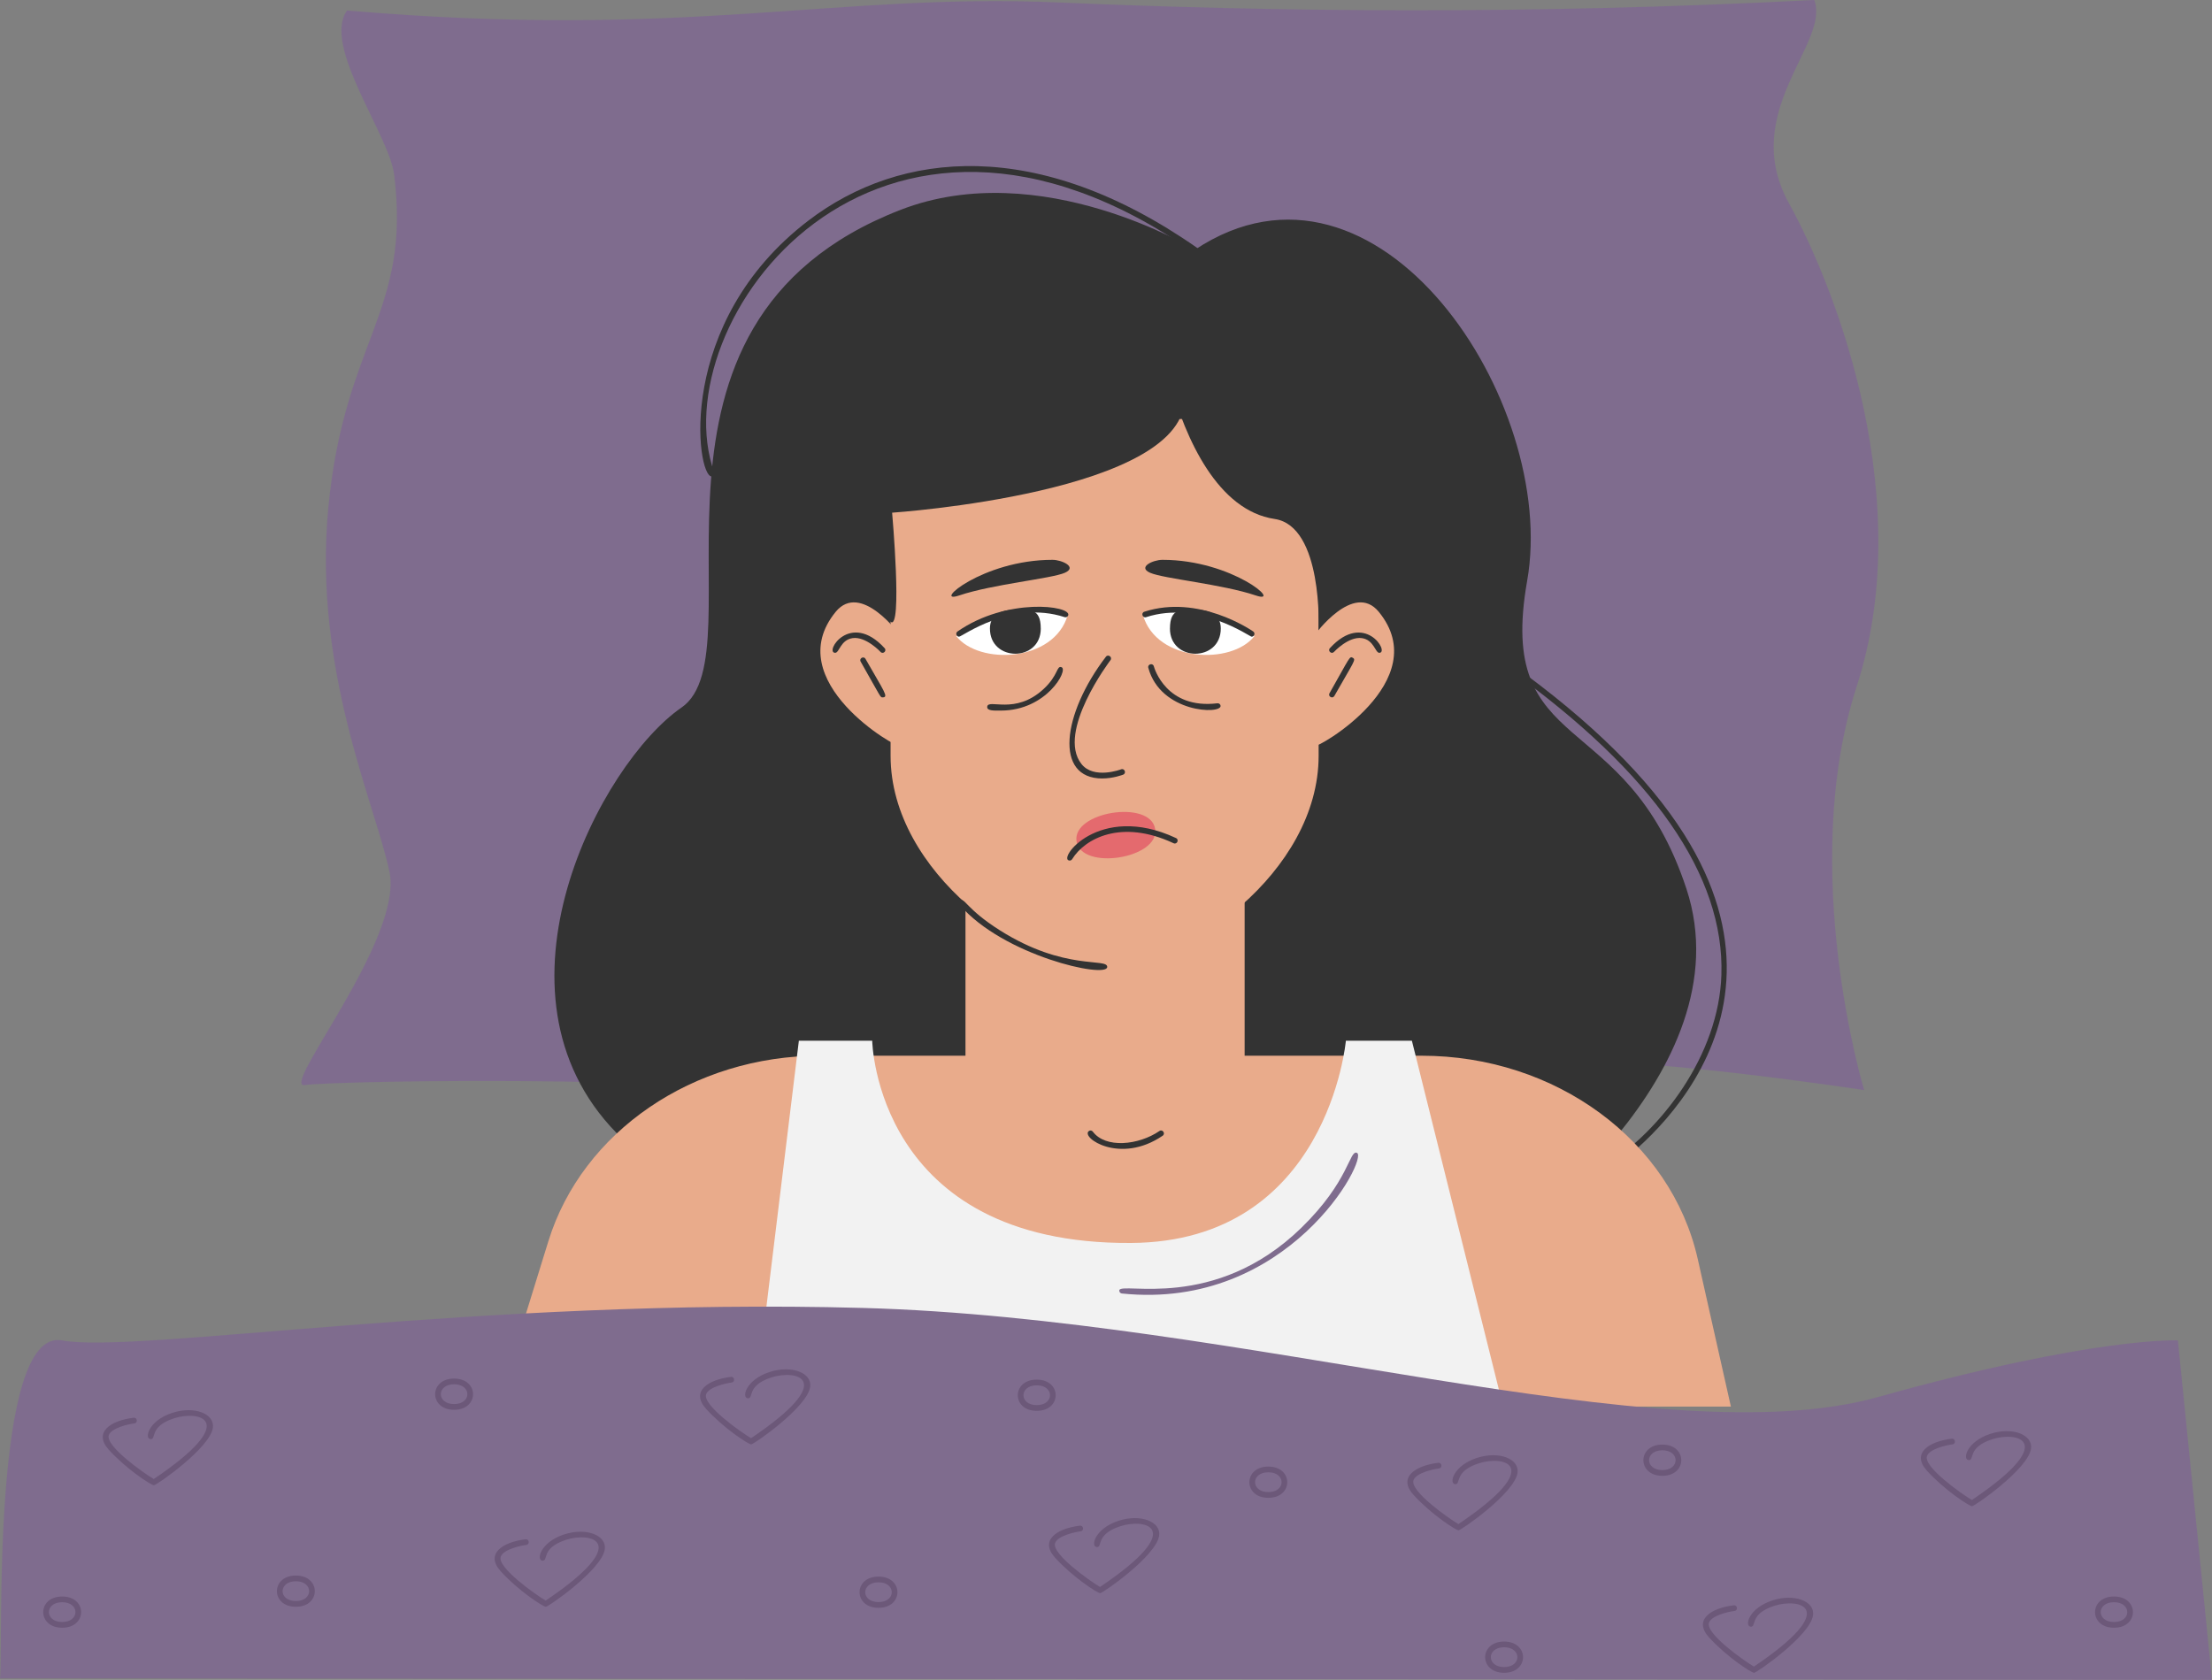 <?xml version="1.0" encoding="UTF-8"?><svg xmlns="http://www.w3.org/2000/svg" viewBox="0 0 759.91 577.19"><rect x="0" y="0" width="759.91" height="577.19" fill="#808080" stroke="none"/><defs><style>.cls-1{fill:#e46a6e;}.cls-2{fill:#fff;}.cls-3{fill:#333;}.cls-4{fill:#7f6c8e;}.cls-5{fill:#6c5879;}.cls-6{fill:#e9ab8b;}.cls-7{fill:#f2f2f2;}</style></defs><g id="_Ñëîé_1"><path class="cls-4" d="m623.28,0c5.59,14.88-26.04,38.4-8.69,69.87,17.35,31.48,43.68,102.92,23.27,165.94-20.41,63.02,2.55,138.73,2.55,138.73,0,0-81.12-12.42-111.33-9.63-30.21,2.78-166.94,29.13-215.47,16.3-48.53-12.83-199.83-9.94-208.83-8.39-9,1.55,33.85-50.04,29.03-73.23s-26.3-69.06-21.03-124.97c5.45-57.88,28.56-67.27,22.61-114.71-1.71-13.61-24.87-44.31-16.15-56.31,116.57,10.04,167.11-6.11,244.58-2.75,73.31,3.18,160.86,4.26,259.47-.86Z"/></g><g id="_Ñëîé_2"><path class="cls-3" d="m551.46,402.67c-.98,0-1.36-1.29-.52-1.81,19.78-12.41,39.56-38.35,40.43-65.91,1.07-34.09-23.45-69.38-72.88-104.9-1.06-.76.09-2.35,1.15-1.59,26.89,19.32,46.7,38.87,58.87,58.1,44.22,69.85-25.27,116.12-27.04,116.12Z"/><path class="cls-3" d="m410.52,85.79s-52.92-32.4-101.16-13.68c-101.05,39.21-47.52,151.92-75.24,171-27.72,19.08-69.48,97.92-22.32,146.16,25.47,26.05,304.92,37.44,304.92,37.44,0,0,83.52-57.96,62.64-121.32-20.88-63.36-65.52-44.64-54.72-105.84,10.8-61.2-51.12-155.52-114.12-113.76Z"/><rect class="cls-6" x="331.68" y="287.23" width="95.9" height="82.29"/><path class="cls-6" d="m379.48,332.3c-27.27,0-73.53-32.52-73.53-72.63v-115.71h147.05v115.71c0,40.11-46.08,72.63-73.53,72.63Z"/><path class="cls-3" d="m378.7,267.48c-16.64,0-13.78-22.2,1.22-41.83.79-1.03,2.35.16,1.56,1.19-.19.24-18.61,24.63-9.97,35.64,4.24,5.4,13.54,1.89,13.63,1.85,1.21-.47,1.92,1.36.71,1.83-.24.09-3.45,1.31-7.15,1.31Z"/><path class="cls-6" d="m594.62,483.28H170.81l17.58-56.82c11.65-37.67,49.79-63.73,93.25-63.73h206.72c46.07,0,85.75,29.21,94.88,69.84l11.39,50.72Z"/><path class="cls-3" d="m343.85,244.15c-2.16,0-4.89.18-4.7-1.34.35-2.88,9.57,2.99,19.35-6.06,5.18-4.8,4.42-8.16,6.19-7.5,2.43.9-5.15,14.9-20.84,14.9Z"/><path class="cls-3" d="m394.49,229.45c-.34-1.25,1.56-1.77,1.9-.51.17.63,4.3,14.85,21.84,12.7.53-.07,1.03.32,1.09.85.38,3.07-20.62,2.51-24.83-13.04Z"/><path class="cls-3" d="m329.52,204.59c11.5-3.88,31.68-5.76,36.29-7.79,4.42-1.95-1.01-4.45-4.25-4.45-24.12,0-41.64,15.48-32.04,12.24Z"/><path class="cls-3" d="m431.4,204.59c-11.5-3.88-31.68-5.76-36.29-7.79-4.42-1.95,1.01-4.45,4.25-4.45,24.12,0,41.64,15.48,32.04,12.24Z"/><g><path class="cls-2" d="m328.5,218.55c7.82,10.01,33.59,9.02,38.3-7.2,0,0-17.02-7.2-38.3,7.2Z"/><path class="cls-2" d="m430.95,218.55c-7.82,10.01-33.59,9.02-38.3-7.2,0,0,17.02-7.2,38.3,7.2Z"/><g><path class="cls-3" d="m357.55,215.94c0,11.56-17.47,11.56-17.47,0,0-4.82,3.91-6.44,8.73-6.44s8.73-.69,8.73,6.44Z"/><path class="cls-3" d="m329.5,218.76c-.96,0-1.35-1.24-.56-1.79,16.94-11.79,39.13-8.9,38.04-5.56-.17.52-.72.8-1.24.63-18.38-5.97-35.23,6.71-36.24,6.71Z"/></g><g><path class="cls-3" d="m401.92,215.94c0,11.56,17.47,11.56,17.47,0,0-4.82-3.91-6.44-8.73-6.44s-8.73-.69-8.73,6.44Z"/><path class="cls-3" d="m429.97,218.76c-.63,0-18.21-12.58-36.24-6.71-1.24.4-1.84-1.47-.61-1.87,18.64-6.06,36.65,6.27,37.41,6.79.79.55.4,1.79-.56,1.79Z"/></g></g><path class="cls-3" d="m374.06,388.62c.43-.33,1.05-.24,1.37.2,4.37,5.82,15.68,4.69,22.88-.22,1.07-.73,2.18.89,1.11,1.62-14.69,10.02-28.25.57-25.36-1.6Z"/><path class="cls-1" d="m396.83,284.8c1.62,10.18-25.37,14.47-26.99,4.28s25.37-14.47,26.99-4.28Z"/><path class="cls-3" d="m367.48,295.67c-4.61,0,9.86-20.18,36.52-7.73,1.18.55.35,2.33-.83,1.78-18-8.41-30.5-1.6-34.85,5.49-.19.3-.51.47-.84.47Z"/><path class="cls-3" d="m406.92,136.19c1.44,33.12-100.44,39.96-100.44,39.96,0,0,3.61,40.78-.53,37.49-4.15-3.29-22.15-43.25-22.15-43.25l12.6-44.28s109.31-17.64,110.52,10.08Z"/><path class="cls-3" d="m427.8,120.71s-31.32-9.36-25.92,10.44c5.4,19.8,16.56,44.28,36,47.16,16.69,2.47,15.12,38.14,15.12,38.14l11.16.74c6.91-67.39,6.88-47.85,1.44-88.2l-37.8-8.28Z"/><g><path class="cls-6" d="m309.17,218.23s-13.42-18.58-22.08-8.01c-19.48,23.81,21.43,47.18,22.08,46.1.65-1.08,0-38.09,0-38.09Z"/><path class="cls-3" d="m286.93,224.3c-3.84,0,5.09-14.57,16.97-1.6.86.93-.55,2.23-1.41,1.29.04,0-5.02-5.38-9.56-4.74-4.19.59-4.57,5.05-6,5.05Z"/><path class="cls-3" d="m303.2,239.61c-.8,0-.42.25-7.53-12.29-.62-1.1,1.04-2.05,1.66-.94,6.3,11.1,8.13,13.23,5.87,13.23Z"/></g><g><path class="cls-6" d="m451.59,218.23s13.42-18.58,22.08-8.01c19.48,23.81-21.43,47.18-22.08,46.1-.65-1.08,0-38.09,0-38.09Z"/><path class="cls-3" d="m473.84,224.3c-1.4,0-1.84-4.47-6-5.05-4.57-.64-9.51,4.69-9.56,4.74-.85.93-2.27-.36-1.41-1.29,11.87-12.95,20.65,1.6,16.97,1.6Z"/><path class="cls-3" d="m456.74,238.18c7.13-12.56,6.86-12.81,8-12.16,1.18.67.47,1.11-6.34,13.11-.62,1.09-2.29.16-1.66-.94Z"/></g><path class="cls-3" d="m329.68,310.89c-.35-.41-.3-1.03.11-1.38,1.58-1.35,1.98,2.72,13.7,10.13,22.39,14.16,37.1,9.32,36.88,12.64-.27,4-35.81-3.97-50.69-21.39Z"/><path class="cls-7" d="m274.44,357.59l-16.56,135.72h261l-33.84-135.72h-22.68s-6.13,69.06-73.8,69.48c-87.74.54-88.92-69.48-88.92-69.48h-25.2Z"/><path class="cls-3" d="m244.45,163.69c-5.13,0-12.64-52.83,33.24-87.88,31.73-24.24,78.91-28.8,133.57,9.35,1.07.74-.06,2.35-1.12,1.61-109.66-76.55-183.04,24.49-164.77,75.6.23.64-.25,1.31-.92,1.31Z"/><path class="cls-4" d="m0,576.65c1.2-7.38-3.48-120.78,21.36-116.1,24.84,4.68,144.36-14.76,275.04-11.16s274.32,51.48,348.84,30.6c74.52-20.88,102.96-19.44,102.96-19.44l11.71,116.64-759.91-.54Z"/><path class="cls-4" d="m385.4,444.43c-.54-.06-.93-.54-.88-1.08.33-3.17,32.69,7.56,62.52-21.47,16.57-16.13,16.49-26.84,19.11-25.78,4.18,1.69-23.45,54.27-80.75,48.33Z"/><path class="cls-5" d="m52.86,510.31c-.93,0-9.43-5.51-15.49-12.2-5.39-5.95.56-10.02,8.53-10.99,1.3-.15,1.52,1.79.24,1.95-1.97.24-7.81,1.5-8.74,4-1.38,3.7,12.02,13.11,15.42,15.11,30.35-20.46,15.46-23.62,7.01-20.88-8.77,2.84-5.95,7.3-8.11,7.17-2.2-.12-.8-6.35,7.5-9.04,7.58-2.46,14.64.33,13.9,5.19-1.07,6.99-19.37,19.7-20.26,19.7Z"/><path class="cls-5" d="m187.5,552.07c-.93,0-9.43-5.51-15.49-12.2-5.39-5.95.56-10.02,8.53-10.99,1.3-.15,1.52,1.79.24,1.95-1.97.24-7.81,1.5-8.74,4-1.38,3.7,12.02,13.11,15.42,15.11,30.35-20.46,15.46-23.62,7.01-20.88-8.77,2.84-5.95,7.3-8.11,7.17-2.2-.12-.8-6.35,7.5-9.04,7.58-2.46,14.64.33,13.9,5.19-1.07,6.99-19.37,19.7-20.26,19.7Z"/><path class="cls-5" d="m101.64,552.07c-8.68,0-8.68-10.73,0-10.73s8.68,10.73,0,10.73Zm0-8.77c-6.08,0-6.08,6.8,0,6.8s6.08-6.8,0-6.8Z"/><path class="cls-5" d="m156,484.39c-8.68,0-8.68-10.73,0-10.73s8.68,10.73,0,10.73Zm0-8.77c-6.08,0-6.08,6.8,0,6.8s6.08-6.8,0-6.8Z"/><path class="cls-5" d="m258.06,496.27c-.93,0-9.43-5.51-15.49-12.2-5.39-5.95.56-10.02,8.53-10.99,1.3-.15,1.52,1.79.24,1.95-1.97.24-7.81,1.5-8.74,4-1.38,3.7,12.02,13.11,15.42,15.11,30.35-20.46,15.45-23.61,7.01-20.88-8.75,2.84-5.95,7.28-8.11,7.17-2.2-.12-.8-6.35,7.5-9.04,7.58-2.46,14.64.33,13.9,5.19-1.07,6.99-19.37,19.7-20.26,19.7Z"/><path class="cls-5" d="m377.94,547.39c-.93,0-9.43-5.51-15.49-12.2-5.39-5.95.56-10.02,8.53-10.99,1.3-.15,1.52,1.79.24,1.95-1.97.24-7.81,1.5-8.74,4-1.38,3.7,12.02,13.11,15.42,15.11,30.35-20.46,15.46-23.62,7.01-20.88-8.71,2.82-6.01,7.3-8.11,7.17-2.2-.12-.8-6.35,7.5-9.04,7.58-2.46,14.64.33,13.9,5.19-1.07,6.99-19.37,19.7-20.26,19.7Z"/><path class="cls-5" d="m301.8,552.43c-8.68,0-8.68-10.73,0-10.73s8.68,10.73,0,10.73Zm0-8.77c-6.08,0-6.08,6.8,0,6.8s6.08-6.8,0-6.8Z"/><path class="cls-5" d="m356.16,484.75c-8.68,0-8.68-10.73,0-10.73s8.68,10.73,0,10.73Zm0-8.77c-6.08,0-6.08,6.8,0,6.8s6.08-6.8,0-6.8Z"/><path class="cls-5" d="m501.06,525.79c-.93,0-9.43-5.51-15.49-12.2-5.39-5.95.56-10.02,8.53-10.99,1.3-.15,1.52,1.79.24,1.95-1.97.24-7.81,1.5-8.74,4-1.38,3.7,12.02,13.11,15.42,15.11,30.35-20.46,15.46-23.62,7.01-20.88-8.72,2.83-6.01,7.32-8.11,7.17-2.2-.12-.8-6.35,7.5-9.04,7.58-2.46,14.64.33,13.9,5.19-1.07,6.99-19.37,19.7-20.26,19.7Z"/><path class="cls-5" d="m602.58,574.75c-.93,0-9.43-5.51-15.49-12.2-5.39-5.95.56-10.02,8.53-10.99,1.3-.15,1.52,1.79.24,1.95-1.97.24-7.81,1.5-8.74,4-1.38,3.7,12.02,13.11,15.42,15.11,30.35-20.46,15.45-23.61,7.01-20.88-8.74,2.83-5.96,7.29-8.11,7.17-2.2-.12-.8-6.35,7.5-9.04,7.58-2.46,14.64.33,13.9,5.19-1.07,6.99-19.37,19.7-20.26,19.7Z"/><path class="cls-5" d="m516.72,574.75c-8.68,0-8.68-10.73,0-10.73s8.68,10.73,0,10.73Zm0-8.77c-6.08,0-6.08,6.8,0,6.8s6.08-6.8,0-6.8Z"/><path class="cls-5" d="m571.08,507.07c-8.68,0-8.68-10.73,0-10.73s8.68,10.73,0,10.73Zm0-8.77c-6.08,0-6.08,6.8,0,6.8s6.08-6.8,0-6.8Z"/><path class="cls-5" d="m677.46,517.51c-.93,0-9.43-5.51-15.49-12.2-5.39-5.95.56-10.02,8.53-10.99,1.3-.15,1.52,1.79.24,1.95-1.97.24-7.81,1.5-8.74,4-1.38,3.7,12.02,13.11,15.42,15.11,30.4-20.5,15.4-23.6,7.01-20.88-8.76,2.84-5.95,7.3-8.11,7.17-2.2-.12-.8-6.35,7.5-9.04,7.58-2.46,14.64.33,13.9,5.19-1.07,6.99-19.37,19.7-20.26,19.7Z"/><path class="cls-5" d="m726.24,559.27c-8.68,0-8.68-10.73,0-10.73s8.68,10.73,0,10.73Zm0-8.77c-6.08,0-6.08,6.8,0,6.8s6.08-6.8,0-6.8Z"/><path class="cls-5" d="m21.36,559.27c-8.68,0-8.68-10.73,0-10.73s8.68,10.73,0,10.73Zm0-8.77c-6.08,0-6.08,6.8,0,6.8s6.08-6.8,0-6.8Z"/><path class="cls-5" d="m435.72,514.63c-8.68,0-8.68-10.73,0-10.73s8.68,10.73,0,10.73Zm0-8.77c-6.08,0-6.08,6.8,0,6.8s6.08-6.8,0-6.8Z"/></g></svg>